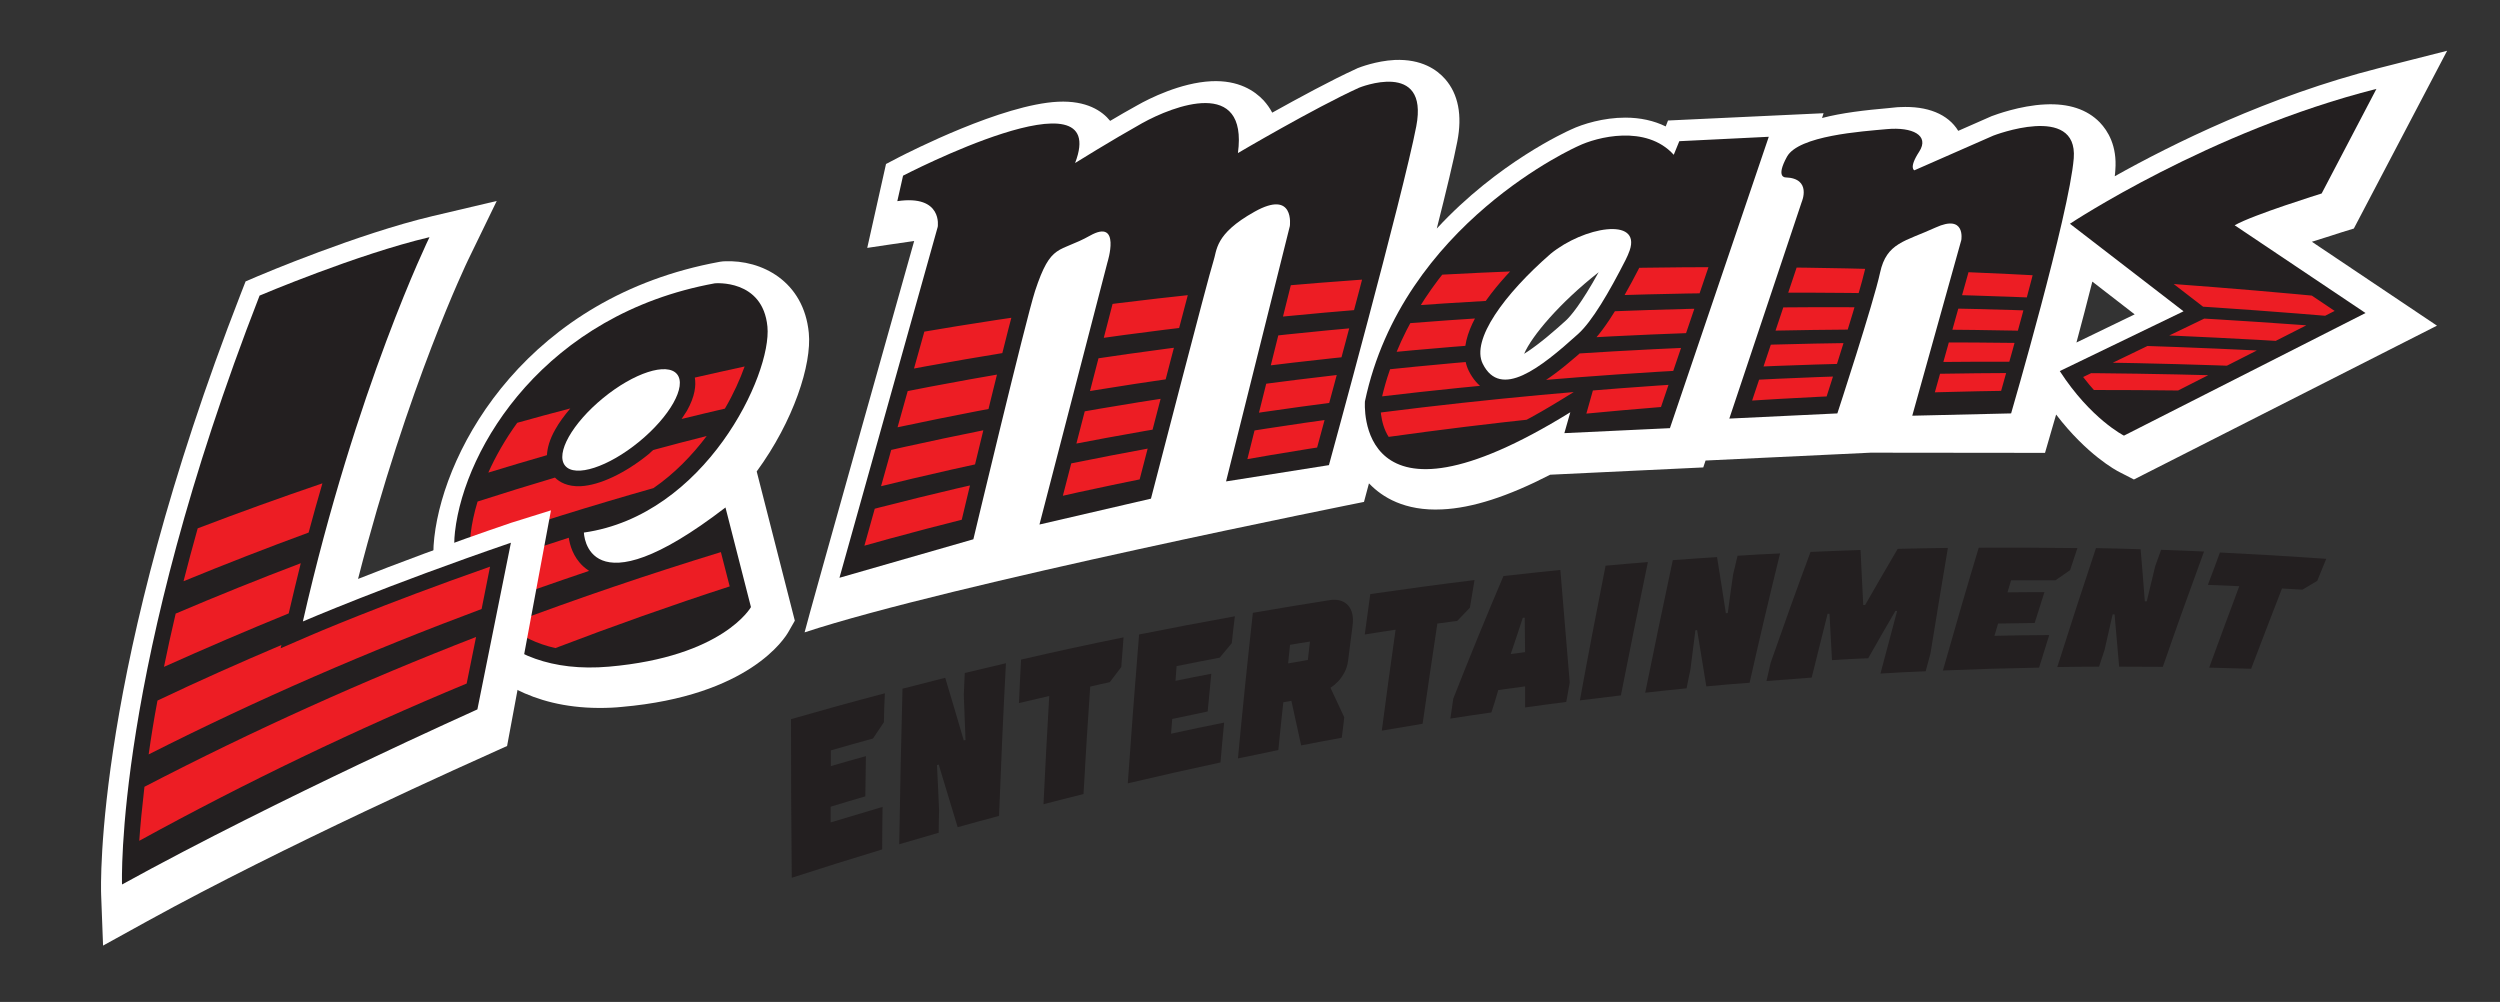 <?xml version="1.0" encoding="utf-8"?>
<!-- Generator: Adobe Illustrator 24.0.2, SVG Export Plug-In . SVG Version: 6.00 Build 0)  -->
<svg version="1.1" id="Layer_1" xmlns="http://www.w3.org/2000/svg" xmlns:xlink="http://www.w3.org/1999/xlink" x="0px" y="0px"
	 viewBox="0 0 1305 523" style="enable-background:new 0 0 1305 523;" xml:space="preserve">
<rect x="0" y="0" width="1305" height="523" fill="#333333" stroke="none"/>
<style type="text/css">
	.st0{clip-path:url(#SVGID_2_);fill:#FFFFFF;}
	.st1{clip-path:url(#SVGID_2_);fill:#231F20;}
	.st2{clip-path:url(#SVGID_2_);fill:#ED1D24;}
	.st3{clip-path:url(#SVGID_4_);fill:#ED1D24;}
	.st4{clip-path:url(#SVGID_6_);fill:#FFFFFF;}
	.st5{clip-path:url(#SVGID_6_);fill:#231F20;}
	.st6{clip-path:url(#SVGID_6_);fill:#ED1D24;}
</style>
<g>
	<defs>
		<rect id="SVGID_1_" x="-136.1" y="-158" width="1577.1" height="816.8"/>
	</defs>
	<clipPath id="SVGID_2_">
		<use xlink:href="#SVGID_1_"  style="overflow:visible;"/>
	</clipPath>
	<path class="st0" d="M422.2,173.8c-2.6-27-24.6-38.3-44-37.4c-0.8,0-1.3,0.1-1.3,0.1l-0.8,0.1l-0.6,0.1
		c-99.2,18.2-143.4,96-148.8,143.9c-2.6,22.7,5.2,46.2,20.9,62.9c12,12.8,34.2,27.7,71.7,25.9c1.8-0.1,3.5-0.2,5.3-0.4
		c66.5-5.8,85.2-35.9,87.1-39.4l3.2-5.6l-19.9-77.9C414.3,219.7,423.8,190.2,422.2,173.8"/>
	<path class="st0" d="M1222.2,121.3l6.5-2l48.7-92.8l-35.4,9c-57.6,14.6-108.5,39.9-138.1,56.5c0.1-1.1,0.3-2.2,0.3-3.2
		c1-12.7-3.9-20.5-8.1-24.9c-6.6-6.8-16.2-10-28.5-9.4c-13.3,0.6-26.2,5.5-27.6,6l-0.3,0.1l-17.5,7.7c-5.3-8.7-16-13.1-30.3-12.4
		c-1,0-1.9,0.1-2.9,0.2l-2.9,0.3c-12.6,1.1-24.7,2.5-35,5.2l0.8-2.5l-81.2,3.8l-1.2,3.1c-6.1-3-13.2-4.6-21.1-4.6
		c-11.3,0-22.2,3.3-28.3,6.2c-2.4,1.1-38.1,17.1-70.1,51.7c4.9-19.4,8.9-36,10.7-45.4c2.7-13.8,0.5-24.8-6.3-32.6
		c-4.3-4.9-12.3-10.6-26.4-10c-9.7,0.5-18.4,3.9-19.4,4.3l-0.6,0.3c-13,5.9-30.4,15.4-43.9,22.9c-1.2-2.3-2.7-4.4-4.5-6.4
		c-4.6-4.9-13-10.7-27.4-10c-15.9,0.8-32.3,9-38.6,12.6c-4.7,2.6-9.6,5.4-14.1,8.1c-4.2-5.2-12.3-10.7-27.2-10
		c-29.1,1.4-77.6,26.2-83.1,29l-6.7,3.5l-9.8,43.8c0,0,24.1-3.6,24.5-3.6c0,0-56,198.8-57.2,204.3C495.5,305.2,712,262,712,262
		l2.6-9.7c0.1,0.1,0.2,0.3,0.4,0.4c6.4,6.6,18.1,14.2,37.8,13.2c15.7-0.7,34.3-6.7,56.4-18.1l79.9-3.8l1.2-3.6l86.2-4.1l91,0.1
		l3.3-11.4c0.4-1.4,1.3-4.5,2.5-8.6c16,20.9,31.3,29.2,33.2,30.1l7.4,3.8l158.2-80.3l-65.3-43.8
		C1212,124.6,1217.2,122.9,1222.2,121.3 M817.4,167.3c-4.4,4-13.8,12.4-21.8,17.4c3.9-9.2,18.4-26.5,38.9-42.6
		C825.3,158.7,819.9,165,817.4,167.3 M1083.9,178.8c2.7-10.1,5.6-21,8.3-31.8l22.1,17.1L1083.9,178.8z"/>
	<path class="st1" d="M304.8,278c63.3-9,98.2-82.4,95.8-107.5c-2.4-25-27.5-22.6-27.5-22.6C285,164,242.6,233,237.5,277.6
		c-3.8,33.3,20.4,75.6,80.3,70.4c59.8-5.2,74.2-31.1,74.2-31.1l-13.3-52C305.7,321,304.8,278,304.8,278 M295,243.1
		c-5.2-6.3,3.7-22.1,19.8-35.3c16.1-13.2,33.4-18.8,38.6-12.5c5.2,6.3-3.7,22.1-19.8,35.3C317.5,243.8,300.2,249.4,295,243.1"/>
	<path class="st1" d="M709.4,45.8c-23.5,10.7-63.2,34.1-63.2,34.1c5.3-39.7-33.6-24.7-50-15.6c-16.4,9.2-35,20.8-35,20.8
		c19.2-50-89.8,6.6-89.8,6.6l-3,13.3c23.9-3.5,21.1,13.4,21.1,13.4l-51.3,183.2l69.9-20.1c0,0,27.3-114.4,32.2-129.6
		c8.4-25.5,12.3-19.7,28.7-28.9c16.4-9.2,9.1,13.9,9.1,13.9l-35.5,136.9l58.2-13.5c0,0,30.4-117.5,32.5-123.6
		c2.1-6.1,0.5-14.4,21.6-26.2c21.1-11.8,18.4,7.5,18.4,7.5L640,251.3l53.7-8.5c0,0,38.9-141.9,45.6-176.9
		C746,30.9,709.4,45.8,709.4,45.8"/>
	<path class="st1" d="M1040.5,70.8l-41.2,18.1c0,0-3.1-1.1,2.5-9.7c5.6-8.6-3.6-13-16.8-11.8c-13.2,1.2-46.1,3.4-52.2,14.4
		c-6.1,11.1-0.7,10.8-0.7,10.8c13.8,0.5,8.4,12.8,8.4,12.8l-37.8,113.1l56.4-2.7c0,0,18.9-57.7,22.3-73.5
		c3.4-15.7,13-16.2,28.9-23.5c15.9-7.3,13.5,6.5,13.5,6.5L998.2,217l51.6-1.2c0,0,30.4-104.4,32.7-133.2
		C1084.7,53.7,1040.5,70.8,1040.5,70.8"/>
	<path class="st1" d="M1211.9,101l28.6-54.6c-87.3,22.1-160,70.4-160,70.4l59.3,45.7l-64.6,31.2c16.2,25,33.5,33.7,33.5,33.7
		l126.1-64l-68.3-45.8C1175.8,112.2,1211.9,101,1211.9,101"/>
	<path class="st1" d="M876.6,73.7c0,0-1.1,2.7-2.9,7.1c-14.5-16-40.3-9.2-49.8-4.6c0,0-91.8,40.3-111.4,133.3c0,0-6,75.7,107.2,5.7
		l-3.1,10.9l55.1-2.6l51.6-152.1L876.6,73.7z M823.7,174.4c-19.6,17.7-40.4,34.2-49.7,15.5c-6.2-12.5,11.2-36.3,35.4-57.4
		c17.2-14.1,47.3-19.4,41.3-1.8c-0.6,1.7-1.3,3.3-2.1,4.9C840,152.5,831,167.9,823.7,174.4"/>
	<path class="st2" d="M368.9,227.6c-9.3,2.3-18.6,4.8-27.9,7.3c-0.8,0.6-1.4,1.3-2.2,2c-12.4,10.1-25.7,16.4-35.7,16.9
		c-6.8,0.3-11-2.1-13.4-4.5c-13.5,4-27,8.2-40.4,12.5c-1.8,5.9-3,11.6-3.6,16.7c-0.2,2.1-0.3,4.1-0.3,6.2
		c31.7-10.9,63.6-20.8,95.7-29.9C352,247.3,361.3,237.7,368.9,227.6"/>
	<path class="st2" d="M376.3,288.2c-37.5,11.5-74.7,24.1-111.6,38c7,5.8,15.5,9.9,25.2,12.1c30.1-11.5,60.5-22.3,91-32.2
		L376.3,288.2z"/>
	<path class="st2" d="M254.9,246.7c10.2-3.1,20.4-6.2,30.6-9.1c0.2-3.6,1.3-8.1,4.4-13.5c2-3.6,4.7-7.2,7.8-10.9
		c-9.2,2.4-18.5,4.9-27.7,7.5C263.7,229.4,258.7,238.2,254.9,246.7"/>
	<path class="st2" d="M307.5,298c-1.2-0.8-2.2-1.6-3.1-2.4c-5.3-4.9-7-11.3-7.5-14.9c-16.7,5.4-33.4,11-49.9,16.9
		c1.7,6.7,4.5,13,8.5,18.7C272.8,309.9,290.1,303.9,307.5,298"/>
	<path class="st2" d="M355.8,218.7c7.5-1.9,15.1-3.6,22.6-5.4c4.5-7.7,7.9-15.3,10.3-22c-8.7,1.9-17.3,3.8-26,5.8
		c0.7,4.1,0.1,9.8-4.1,17.3C357.8,215.7,356.8,217.2,355.8,218.7"/>
</g>
<g>
	<defs>
		<path id="SVGID_3_" d="M882.2,81.6c-7.9,19.3-34.7,82.3-53,98.8c-17.2,15.5-30.3,25.3-42.4,25.9c-8.7,0.4-15.8-4.1-20.1-12.7
			c-12.5-25.2,34.1-68.6,68.9-90.6l-13.9-16.6c-19.4,10.2-85.1,49.7-101.1,124.3c-0.1,2.3,0,13.5,6.6,20.3c4.2,4.3,10.6,6.2,19,5.8
			c16.7-0.8,39.9-10.3,69.2-28.4l17.9-11l-5.7,20.2l38.3-1.8l46-135.5L882.2,81.6z M1063.4,73.9c-9.3,0.4-19.6,4.3-19.6,4.3
			l-44.1,19.4l-3-1c-2.6-0.9-4.8-3.1-5.7-5.9c-1.8-5.1,0.7-10.5,3.4-14.9c-1.4-0.3-3.6-0.6-6.7-0.4c-0.6,0-1.2,0.1-1.8,0.1l-3,0.3
			c-34.1,3-41.5,7.5-42.8,10c0,0.1-0.1,0.1-0.1,0.2c3.9,1.5,6.3,3.9,7.6,6.1c4.1,6.6,1.7,14,0.7,16.3l-34,101.6l38.8-1.8
			c4.7-14.6,17.6-55,20.4-67.4c3.7-16.8,14.1-21.1,25.2-25.6c2.5-1,5.3-2.2,8.2-3.5c3.9-1.8,7.3-2.7,10.3-2.9
			c4.5-0.2,8.5,1.3,11.2,4.4c4.6,5.2,3.7,12.4,3.4,13.7l-0.1,0.4l-22.8,81.4l34.6-0.8c6.3-22.1,28.9-102,30.7-125.8
			c0.2-2,0.1-4.7-1.2-6c-1.3-1.3-4.2-2-8.1-2C1064.5,73.9,1063.9,73.9,1063.4,73.9 M1094.8,117.5l60.4,46.6l-67.8,32.7
			c8.8,11.5,17.2,18.2,21.7,21.2l109.6-55.7l-67.8-45.5l11.6-6.5c8.4-4.7,34.3-13.1,43.8-16.2l18.4-35
			C1165.6,76.9,1115.2,105.1,1094.8,117.5 M723.8,50.8c-5.5,0.3-11,2.4-11,2.4c-22.9,10.4-62.1,33.5-62.5,33.7l-14.5,8.5l2.2-16.6
			c1-7.1,0.3-12.4-1.9-14.7c-1.5-1.6-4.3-2.3-8.2-2.1c-8.7,0.4-20.1,5.2-27.8,9.5c-16,8.9-34.5,20.5-34.7,20.6l-20.7,12.9l8.7-22.7
			c2.5-6.6,1.6-8.5,1.5-8.5c0,0-1.4-1.2-7-1c-18.2,0.9-52.4,16.1-68.6,24.1c5.6,0.8,10.1,3,13.4,6.7c6.1,6.8,4.8,15.3,4.7,16.3
			l-0.1,0.4l-47.5,169.6l51.3-14.7c5.2-21.9,26.8-111.9,31.3-125.6c6.8-20.7,12-24.6,23.1-29.1c2.7-1.1,5.7-2.3,9.3-4.4
			c3.6-2,6.7-3,9.6-3.2c4.2-0.2,7.8,1.4,10.3,4.6c5.1,6.6,2.4,17.6,1.1,21.7l-32.1,123.9l40.3-9.4c6.2-24,29.5-113.8,31.5-119.5
			c0.2-0.7,0.4-1.5,0.6-2.3c2-8.4,5.5-17.5,24.7-28.3c5.5-3.1,10.1-4.6,14.3-4.8c4.8-0.2,9,1.4,11.9,4.6c5.3,5.8,4.4,14.3,4.2,15.9
			l-0.1,0.4l-30.4,121.7l36.3-5.8c7-25.6,38.2-140.6,44.1-171.2c1.1-5.7,0.8-10.2-0.7-12c-1.2-1.3-3.7-1.6-5.7-1.6
			C724.5,50.7,724.1,50.8,723.8,50.8"/>
	</defs>
	<clipPath id="SVGID_4_">
		<use xlink:href="#SVGID_3_"  style="overflow:visible;"/>
	</clipPath>
	<path class="st3" d="M33.3,433.3c2.9,7.6,5.8,15.1,8.8,22.7C437.6,228.2,876,182.8,1325.5,211.1c0.1-2.2,0.1-4.5,0.2-6.8
		C876.3,172.7,432.6,211.5,33.3,433.3 M-8.5,322.7c2.8,7.7,5.7,15.4,8.5,23c415.7-199.1,874.1-219.9,1326.1-170c0-2.7,0-5.5,0-8.4
		C872.4,111,412.2,129.3-8.5,322.7 M19.2,396.6c2.9,7.6,5.8,15.1,8.7,22.7c401.8-218,848.4-253.3,1297.9-219.3
		c0-2.3,0.1-4.7,0.1-7.1C876.1,154.7,425.1,184.6,19.2,396.6 M5.3,359.8c2.9,7.6,5.7,15.2,8.6,22.8
		c408.2-208.5,862-235.5,1312.1-194.3c0-2.5,0-5.1,0.1-7.7C875,134.2,418.1,157.2,5.3,359.8"/>
</g>
<g>
	<defs>
		<rect id="SVGID_5_" x="-136.1" y="-158" width="1577.1" height="816.8"/>
	</defs>
	<clipPath id="SVGID_6_">
		<use xlink:href="#SVGID_5_"  style="overflow:visible;"/>
	</clipPath>
	<path class="st4" d="M52.8,467.2c-0.2-4.7-3.4-117.9,72.9-313.9l2.5-6.4l6.3-2.7c2.1-0.9,52.4-22.2,91.3-31.4l33.5-7.9l-15,30.9
		c-0.3,0.7-31.5,65.2-57.4,166.4c19.2-7.6,46.7-18,79.9-29.3l20.8-6.5l-22.9,123C244,398.7,148.7,441.3,77,480.8l-23.2,12.8
		L52.8,467.2z"/>
	<path class="st5" d="M63.7,461.7c0,0-4.2-112.3,71.8-307.4c0,0,50.6-21.5,88.7-30.5c0,0-38.3,78.4-66.1,200.6
		c0,0,43.6-18.8,108.6-41.1l-17.5,87C249.2,370.4,146.9,415.9,63.7,461.7"/>
	<path class="st6" d="M103.2,275.8c-2.7,9.5-5.1,18.7-7.4,27.6c21.7-8.9,43.5-17.4,65.3-25.4c2.4-8.9,4.8-17.5,7.2-25.7
		C146.6,259.7,124.9,267.5,103.2,275.8"/>
	<path class="st6" d="M150.7,320.2c2.1-9,4.2-17.7,6.3-26.2c-21.9,8.3-43.7,17.1-65.3,26.3c-2.3,9.7-4.3,19-6.1,27.8
		C107.2,338.4,128.9,329.1,150.7,320.2"/>
	<path class="st6" d="M251.4,317.9l4.4-22.1c-56.5,19.8-94.1,36-94.5,36.2l-14.8,6.4l0.4-1.7c-21.7,9.2-43.3,18.8-64.7,29
		c-1.9,10.1-3.4,19.5-4.6,28.1C134.7,364.9,192.7,339.8,251.4,317.9"/>
	<path class="st6" d="M243.6,356.8l4.9-24.3c-58.5,22.7-116.3,48.7-173.1,78.2c-1.3,11.2-2.2,20.6-2.7,28.2
		C128.8,408.1,185.8,380.8,243.6,356.8"/>
	<path class="st5" d="M461.4,377c-1.9,2.8-3.8,5.7-5.7,8.5c-7.3,2-14.7,4.1-22,6.2c0,2.7,0,5.5,0,8.2c6.1-1.8,12.2-3.5,18.3-5.2
		c-0.1,7-0.2,14-0.3,21c-6,1.8-12.1,3.5-18.1,5.4c0,2.7,0,5.5,0,8.2c9-2.7,18-5.4,27.1-8.1c-0.1,7.4-0.2,14.8-0.2,22.2
		c-15.8,4.8-31.5,9.7-47.2,14.8c-0.3-27.7-0.4-55.3-0.4-82.8c16.3-4.7,32.6-9.2,49-13.5C461.6,366.9,461.5,371.9,461.4,377"/>
	<path class="st5" d="M499.9,431.8c-3.3-10.9-6.6-21.8-9.9-32.7l-0.9,0.3c0.4,7.9,0.8,15.8,1.1,23.7c-0.1,3.9-0.2,7.7-0.2,11.6
		c-6.9,2-13.8,4-20.6,6c0.4-27.2,1-54.3,1.7-81.2c7.4-1.9,14.9-3.8,22.3-5.7c3.3,10.9,6.5,21.8,9.7,32.7c0.3-0.1,0.6-0.2,0.9-0.2
		c-0.3-7.9-0.6-15.7-0.9-23.6c0.2-3.8,0.3-7.6,0.5-11.4c7.1-1.7,14.3-3.4,21.5-5.1c-1.4,26.4-2.6,53-3.6,79.7
		C514.3,427.8,507.1,429.8,499.9,431.8"/>
	<path class="st5" d="M533,344.3c17.8-4.1,35.6-8,53.5-11.6c-0.4,5.2-0.8,10.3-1.2,15.5c-2,2.6-4,5.2-6,7.9
		c-3.4,0.7-6.8,1.5-10.2,2.3c-1.3,18.6-2.5,37.3-3.5,56.1c-7,1.7-13.9,3.5-20.9,5.3c0.9-18.9,1.9-37.8,3-56.5
		c-5.3,1.2-10.5,2.5-15.8,3.7C532.2,359.4,532.6,351.9,533,344.3"/>
	<path class="st5" d="M643,335.7c-2.1,2.5-4.2,5.1-6.3,7.6c-7.5,1.4-15,2.9-22.5,4.4c-0.2,2.6-0.4,5.1-0.6,7.7
		c6.2-1.3,12.4-2.5,18.7-3.7c-0.6,6.6-1.3,13.1-1.9,19.7c-6.2,1.3-12.3,2.6-18.5,3.9c-0.2,2.6-0.4,5.1-0.6,7.7
		c9.2-2,18.4-4,27.7-5.8c-0.7,6.9-1.3,13.8-1.9,20.8c-16.2,3.5-32.3,7.1-48.4,10.9c1.8-26,3.8-52,5.9-77.7c16.6-3.3,33.3-6.5,50-9.5
		C644,326.3,643.5,331,643,335.7"/>
	<path class="st5" d="M646.2,395.9c2.4-25.5,5-50.8,7.8-76c13.3-2.3,26.5-4.5,39.9-6.6c4.3-0.7,7.6,0.3,9.8,2.7
		c2.2,2.5,3,6.1,2.3,10.9c-0.8,6-1.5,12-2.3,18c-0.3,2.4-1,4.5-2,6.3c-1,1.8-2,3.2-3.1,4.4c-1.3,1.3-2.6,2.5-4.1,3.4
		c2.4,5.1,4.8,10.3,7.2,15.4c-0.4,3.5-0.8,7.1-1.3,10.7c-7.1,1.3-14.1,2.6-21.2,4c-1.7-7.8-3.4-15.5-5.1-23.3
		c-1.4,0.3-2.8,0.5-4.2,0.8c-0.9,8.3-1.8,16.5-2.6,24.9C660.3,393,653.2,394.5,646.2,395.9 M673.4,336.6c-0.3,3.2-0.7,6.4-1,9.7
		c3.4-0.6,6.9-1.2,10.3-1.8c0.4-3.2,0.7-6.4,1.1-9.6C680.3,335.4,676.8,336,673.4,336.6"/>
	<path class="st5" d="M715.3,310.1c18.1-2.6,36.2-5.1,54.4-7.3c-0.8,4.8-1.6,9.6-2.4,14.4c-2.2,2.3-4.4,4.6-6.6,6.9
		c-3.5,0.5-7,0.9-10.4,1.4c-2.6,17.3-5.2,34.8-7.7,52.3c-7.1,1.2-14.2,2.4-21.3,3.6c2.3-17.7,4.7-35.2,7.2-52.7
		c-5.4,0.8-10.7,1.6-16.1,2.5C713.4,324.2,714.3,317.1,715.3,310.1"/>
	<path class="st5" d="M778.5,371.9c-7.1,1-14.3,2.1-21.4,3.2c0.5-3.5,1-6.9,1.5-10.4c8.5-21.6,17.2-42.9,26.2-64
		c9.9-1.1,19.8-2.2,29.7-3.2c1.6,19.6,3.3,39.2,4.9,58.8c-0.6,3.4-1.2,6.7-1.8,10.1c-7.2,0.9-14.3,1.9-21.5,2.9c0-3.7,0-7.3,0-11
		c-4.7,0.6-9.4,1.3-14,1.9C781,364.2,779.8,368,778.5,371.9 M788.6,341.4c2.5-0.3,5-0.6,7.5-1c-0.1-6-0.1-12-0.2-18l-1,0.1
		C792.9,328.8,790.7,335.1,788.6,341.4"/>
	<path class="st5" d="M824.7,365.6c4.3-23.6,8.8-47,13.4-70.3c7.4-0.7,14.7-1.3,22.1-1.9c-4.8,23.1-9.5,46.3-14.1,69.6
		C839,363.9,831.9,364.7,824.7,365.6"/>
	<path class="st5" d="M890.7,358.3c-1.6-9.8-3.2-19.6-4.8-29.4c-0.3,0-0.6,0.1-0.9,0.1c-0.9,6.8-1.7,13.6-2.6,20.5
		c-0.7,3.3-1.4,6.6-2,9.8c-7.2,0.7-14.4,1.5-21.6,2.3c4.7-23.2,9.5-46.3,14.4-69.2c7.7-0.6,15.4-1.1,23.1-1.6
		c1.6,9.8,3.1,19.6,4.6,29.3c0.3,0,0.6-0.1,1-0.1c0.9-6.8,1.8-13.5,2.8-20.2c0.8-3.2,1.5-6.5,2.3-9.7c7.4-0.5,14.8-0.9,22.2-1.2
		c-5.5,22.3-10.8,44.8-15.9,67.5C905.8,356.9,898.2,357.6,890.7,358.3"/>
	<path class="st5" d="M956.3,344.6c-0.4-8.1-0.9-16.1-1.3-24.2c-0.3,0-0.6,0-1,0c-2.8,11.1-5.5,22.2-8.3,33.3
		c-7.9,0.6-15.7,1.2-23.6,1.8c0.7-3.2,1.5-6.4,2.2-9.6c6.8-19.5,13.7-38.7,20.8-57.8c8.7-0.4,17.4-0.7,26.1-1
		c0.5,9.6,0.9,19.2,1.4,28.7c0.3,0,0.6,0,1,0c5.6-9.8,11.3-19.6,17-29.3c8.7-0.2,17.5-0.4,26.2-0.5c-3.1,18.3-6.1,36.6-9.1,55.1
		c-0.8,3.1-1.7,6.2-2.5,9.3c-7.9,0.3-15.8,0.7-23.6,1.2c2.9-10.9,5.8-21.9,8.7-32.7c-0.3,0-0.6,0-0.9,0c-4.8,8.2-9.5,16.4-14.2,24.7
		C968.9,343.8,962.6,344.2,956.3,344.6"/>
	<path class="st5" d="M1080.6,297.6c-2.5,1.8-5.1,3.5-7.6,5.3c-7.7,0-15.4,0-23.2,0c-0.6,2.1-1.3,4.2-1.9,6.3
		c6.4-0.1,12.8-0.1,19.3-0.1c-1.7,5.4-3.4,10.7-5.1,16.1c-6.4,0.1-12.8,0.2-19.1,0.3c-0.6,2.1-1.3,4.2-1.9,6.4
		c9.5-0.2,19.1-0.4,28.6-0.4c-1.8,5.7-3.5,11.3-5.3,17c-16.8,0.3-33.5,0.8-50.2,1.5c6.1-21.5,12.3-42.9,18.7-64.1
		c17.2-0.1,34.3,0,51.5,0.2C1083.1,289.9,1081.9,293.7,1080.6,297.6"/>
	<path class="st5" d="M1106.2,348c-0.8-9.1-1.6-18.2-2.4-27.3c-0.3,0-0.6,0-1,0c-1.4,6.2-2.8,12.3-4.2,18.5c-1,2.9-1.9,5.9-2.9,8.8
		c-7.3,0-14.6,0.1-21.8,0.2c6.6-20.9,13.3-41.5,20.2-62.1c7.8,0.2,15.6,0.3,23.3,0.6c0.8,9.1,1.5,18.2,2.2,27.2c0.3,0,0.6,0,1,0
		c1.5-6.1,2.9-12.2,4.4-18.3c1-2.9,2.1-5.8,3.1-8.6c7.5,0.3,14.9,0.5,22.4,0.9c-7.3,19.9-14.5,39.9-21.5,60.2
		C1121.4,348.1,1113.8,348,1106.2,348"/>
	<path class="st5" d="M1158.8,288.4c18.5,0.9,37,2,55.5,3.3c-1.6,3.8-3.1,7.7-4.7,11.5c-2.6,1.5-5.2,3.1-7.7,4.6
		c-3.6-0.2-7.1-0.4-10.7-0.6c-5.4,13.9-10.8,27.9-16.1,41.9c-7.3-0.2-14.6-0.4-21.9-0.6c5.2-14.2,10.4-28.4,15.7-42.5
		c-5.5-0.3-11-0.5-16.4-0.7C1154.7,299.7,1156.7,294,1158.8,288.4"/>
</g>
</svg>
